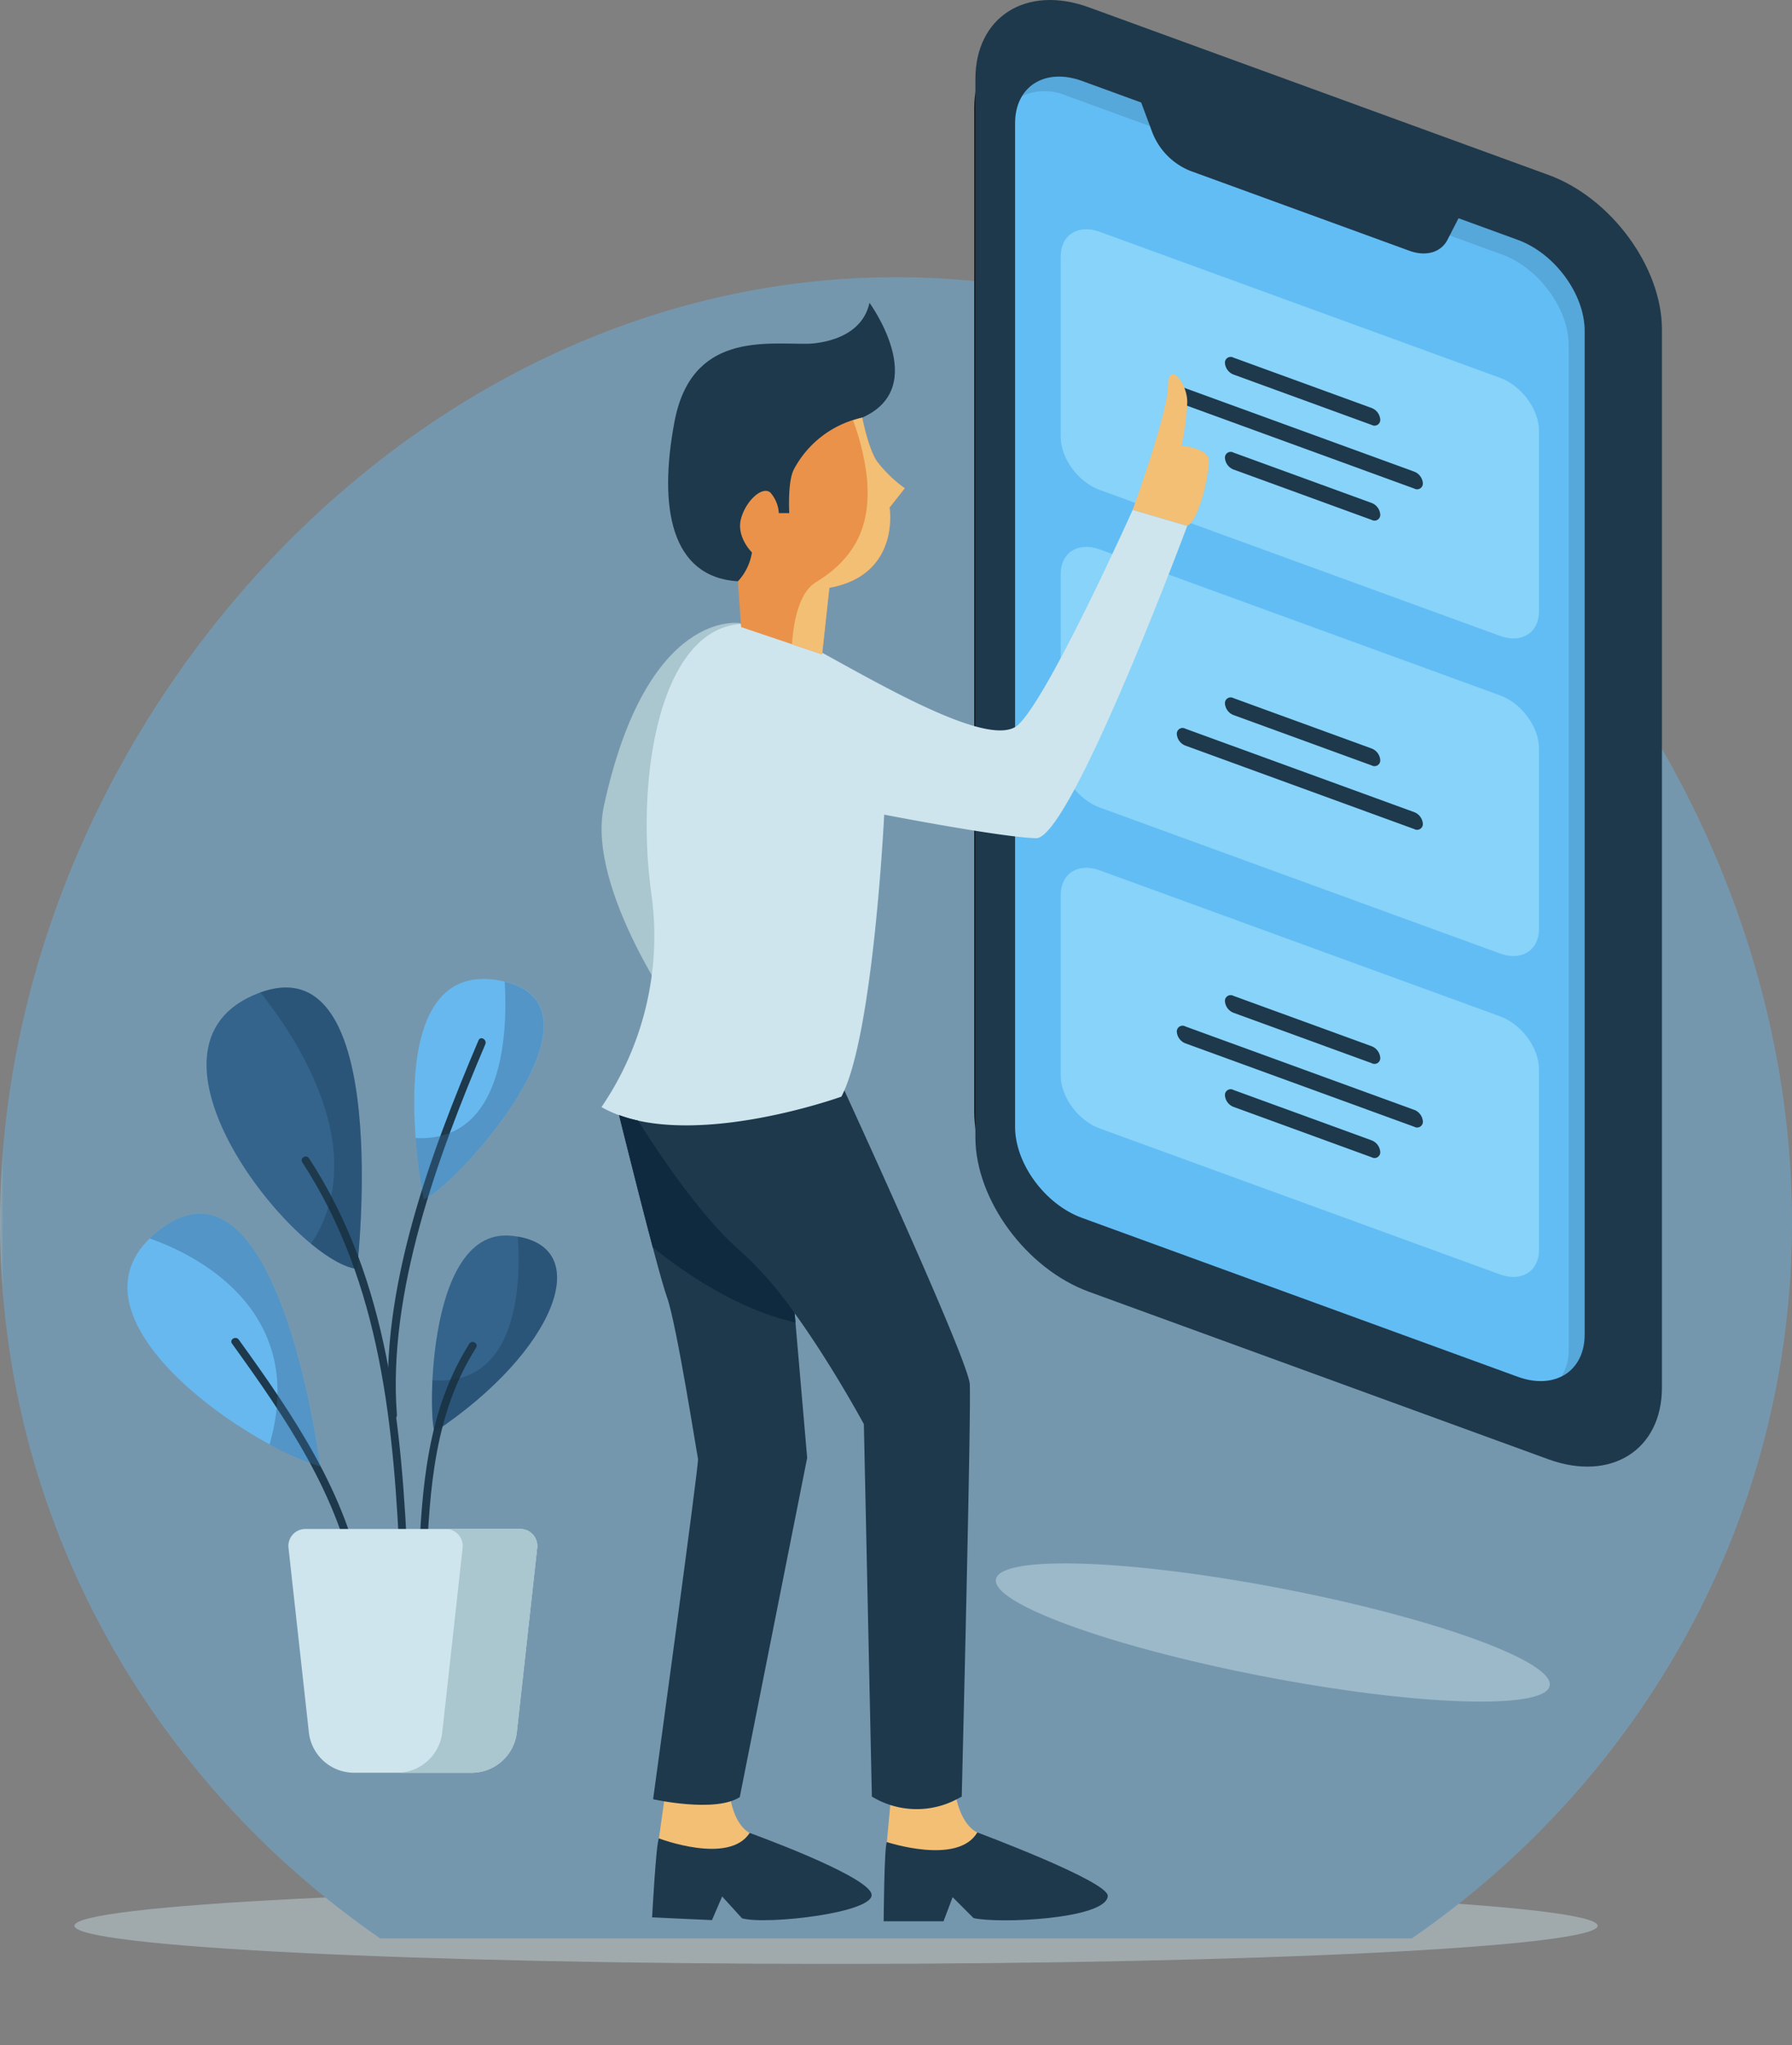 <svg id="Group_70177" data-name="Group 70177" xmlns="http://www.w3.org/2000/svg" xmlns:xlink="http://www.w3.org/1999/xlink" width="270.874" height="309.054" viewBox="0 0 270.874 309.054">
  <rect x="0" y="0" width="270.874" height="309.054" fill="#808080" stroke="none"/>
  <defs>
    <clipPath id="clip-path">
      <rect id="Rectangle_23900" data-name="Rectangle 23900" width="270.874" height="309.054" fill="none"/>
    </clipPath>
    <clipPath id="clip-path-3">
      <rect id="Rectangle_23903" data-name="Rectangle 23903" width="230.239" height="11.52" fill="none"/>
    </clipPath>
    <clipPath id="clip-path-4">
      <rect id="Rectangle_23891" data-name="Rectangle 23891" width="270.874" height="251.025" fill="none"/>
    </clipPath>
    <clipPath id="clip-path-5">
      <path id="Path_85832" data-name="Path 85832" d="M57.474,277.17H213.4c34.754-23.957,57.474-63.465,57.474-108.183,0-73.088-60.637-142.843-135.437-142.843S0,95.9,0,168.987C0,213.7,22.722,253.212,57.474,277.17" transform="translate(0 -26.144)" fill="none"/>
    </clipPath>
    <linearGradient id="linear-gradient" y1="1.064" x2="0.006" y2="1.064" gradientUnits="objectBoundingBox">
      <stop offset="0" stop-color="#fff"/>
      <stop offset="0.126" stop-color="#f8fbfe"/>
      <stop offset="0.305" stop-color="#e5f3fc"/>
      <stop offset="0.516" stop-color="#c6e4f9"/>
      <stop offset="0.752" stop-color="#9cd0f4"/>
      <stop offset="1" stop-color="#67b8ef"/>
    </linearGradient>
    <clipPath id="clip-path-6">
      <rect id="Rectangle_23893" data-name="Rectangle 23893" width="84.999" height="196.403" fill="none"/>
    </clipPath>
    <clipPath id="clip-path-7">
      <rect id="Rectangle_23894" data-name="Rectangle 23894" width="83.74" height="20.886" fill="none"/>
    </clipPath>
    <clipPath id="clip-path-8">
      <rect id="Rectangle_23895" data-name="Rectangle 23895" width="15.329" height="42.528" fill="none"/>
    </clipPath>
    <clipPath id="clip-path-9">
      <rect id="Rectangle_23896" data-name="Rectangle 23896" width="18.912" height="29.469" fill="none"/>
    </clipPath>
    <clipPath id="clip-path-10">
      <rect id="Rectangle_23897" data-name="Rectangle 23897" width="19.339" height="32.856" fill="none"/>
    </clipPath>
    <clipPath id="clip-path-11">
      <rect id="Rectangle_23898" data-name="Rectangle 23898" width="25.75" height="38.179" fill="none"/>
    </clipPath>
  </defs>
  <g id="Group_70176" data-name="Group 70176" clip-path="url(#clip-path)">
    <g id="Group_70175" data-name="Group 70175">
      <g id="Group_70174" data-name="Group 70174" clip-path="url(#clip-path)">
        <g id="Group_70152" data-name="Group 70152" transform="translate(0 41.89)" opacity="0.42">
          <g id="Group_70311" data-name="Group 70311" transform="translate(11.255 243.348)">
            <g id="Group_70184" data-name="Group 70184">
              <g id="Group_70183" data-name="Group 70183" clip-path="url(#clip-path-3)">
                <path id="Path_85879" data-name="Path 85879" d="M242.708,160.165c0-3.182-51.541-5.76-115.119-5.76s-115.12,2.578-115.12,5.76,51.54,5.76,115.12,5.76,115.119-2.58,115.119-5.76" transform="translate(-12.469 -154.405)" fill="#cee5ed"/>
              </g>
            </g>
          </g>
          <g id="Group_70151" data-name="Group 70151">
            <g id="Group_70150" data-name="Group 70150" clip-path="url(#clip-path-4)">
              <g id="Group_70149" data-name="Group 70149">
                <g id="Group_70148" data-name="Group 70148" clip-path="url(#clip-path-5)">
                  <rect id="Rectangle_23890" data-name="Rectangle 23890" width="270.874" height="251.026" transform="translate(0 0)" fill="url(#linear-gradient)"/>
                </g>
              </g>
            </g>
          </g>
        </g>
        <path id="Path_85834" data-name="Path 85834" d="M108.184,188.3c-8.976-3.272-16.278-13.206-16.278-22.147V14.462c0-8.939,7.3-13.551,16.278-10.279L174.075,28.2c8.974,3.272,16.276,13.208,16.276,22.147V202.036c0,8.939-7.3,13.551-16.278,10.279Z" transform="translate(55.354 1.886)" fill="#17161c"/>
        <path id="Path_85835" data-name="Path 85835" d="M109.176,195.192c-9.462-3.45-17.159-13.922-17.159-23.345V11.945c0-9.423,7.7-14.284,17.159-10.835L178.635,26.43c9.46,3.448,17.157,13.921,17.157,23.344v159.9c0,9.423-7.7,14.283-17.159,10.835Z" transform="translate(55.421 0)" fill="#1e394c"/>
        <path id="Path_85836" data-name="Path 85836" d="M105.86,179.673c-5.566-2.028-10.1-8.191-10.1-13.735l0-151.687c0-5.544,4.528-8.4,10.094-6.374L171.749,31.9c5.566,2.028,10.1,8.189,10.1,13.735V197.318c0,5.544-4.53,8.4-10.1,6.374Z" transform="translate(57.678 4.351)" fill="#62bdf4"/>
        <g id="Group_70158" data-name="Group 70158" transform="translate(154.524 11.577)" opacity="0.25">
          <g id="Group_70157" data-name="Group 70157">
            <g id="Group_70156" data-name="Group 70156" clip-path="url(#clip-path-6)">
              <path id="Path_85837" data-name="Path 85837" d="M171.344,31.9,105.454,7.877c-3.94-1.437-7.351-.415-9.014,2.267a8.291,8.291,0,0,1,6.611-.064L168.94,34.1c5.566,2.029,10.1,8.191,10.1,13.735l0,151.687a7.7,7.7,0,0,1-1.08,4.108,6.666,6.666,0,0,0,3.483-6.311l0-151.687c0-5.544-4.53-11.706-10.1-13.735" transform="translate(-96.44 -7.225)" fill="#34648c"/>
            </g>
          </g>
        </g>
        <path id="Path_85838" data-name="Path 85838" d="M156.348,26.659,107.331,8.79l2.179,5.85a10.245,10.245,0,0,0,5.765,5.885L148.4,32.6c2.508.913,4.775.253,5.765-1.682Z" transform="translate(64.644 5.294)" fill="#1e394c"/>
        <path id="Path_85839" data-name="Path 85839" d="M166.485,44.071,105.945,22c-3.246-1.184-5.88.477-5.88,3.713v27.29c0,3.235,2.634,6.816,5.88,8l60.539,22.067c3.246,1.184,5.88-.477,5.88-3.713V52.072c0-3.235-2.634-6.816-5.88-8" transform="translate(60.268 13.023)" fill="#87d3f9"/>
        <path id="Path_85840" data-name="Path 85840" d="M166.485,74.018,105.945,51.953c-3.246-1.184-5.88.477-5.88,3.713v27.29c0,3.233,2.634,6.815,5.88,8l60.539,22.068c3.246,1.182,5.88-.477,5.88-3.714V82.02c0-3.235-2.634-6.816-5.88-8" transform="translate(60.268 31.06)" fill="#87d3f9"/>
        <path id="Path_85841" data-name="Path 85841" d="M166.485,104.287,105.945,82.218c-3.246-1.182-5.88.479-5.88,3.714v27.29c0,3.233,2.634,6.816,5.88,8l60.539,22.067c3.246,1.184,5.88-.477,5.88-3.712v-27.29c0-3.235-2.634-6.816-5.88-8" transform="translate(60.268 49.29)" fill="#87d3f9"/>
        <path id="Path_85842" data-name="Path 85842" d="M137.754,41.379l-20.913-7.624a.868.868,0,0,0-1.282.811,2.036,2.036,0,0,0,1.282,1.745l20.913,7.622a.867.867,0,0,0,1.282-.809,2.032,2.032,0,0,0-1.282-1.745" transform="translate(69.6 20.281)" fill="#1e394c"/>
        <path id="Path_85843" data-name="Path 85843" d="M137.754,50.335l-20.913-7.624a.868.868,0,0,0-1.282.811,2.036,2.036,0,0,0,1.282,1.745l20.913,7.622a.867.867,0,0,0,1.282-.809,2.032,2.032,0,0,0-1.282-1.745" transform="translate(69.6 25.675)" fill="#1e394c"/>
        <path id="Path_85844" data-name="Path 85844" d="M146.928,49.26,112.3,36.639a.868.868,0,0,0-1.283.809,2.031,2.031,0,0,0,1.283,1.745l34.624,12.621a.867.867,0,0,0,1.282-.809,2.032,2.032,0,0,0-1.282-1.745" transform="translate(66.867 22.017)" fill="#1e394c"/>
        <path id="Path_85845" data-name="Path 85845" d="M137.754,73.491l-20.913-7.624a.868.868,0,0,0-1.282.811,2.036,2.036,0,0,0,1.282,1.745l20.913,7.622a.867.867,0,0,0,1.282-.809,2.034,2.034,0,0,0-1.282-1.745" transform="translate(69.6 39.621)" fill="#1e394c"/>
        <path id="Path_85846" data-name="Path 85846" d="M146.928,81.372,112.3,68.751a.868.868,0,0,0-1.283.809,2.031,2.031,0,0,0,1.283,1.745l34.624,12.621a.867.867,0,0,0,1.282-.809,2.034,2.034,0,0,0-1.282-1.745" transform="translate(66.867 41.358)" fill="#1e394c"/>
        <path id="Path_85847" data-name="Path 85847" d="M137.754,101.569l-20.913-7.624a.868.868,0,0,0-1.282.811,2.036,2.036,0,0,0,1.282,1.745l20.913,7.622a.867.867,0,0,0,1.282-.809,2.036,2.036,0,0,0-1.282-1.745" transform="translate(69.6 56.533)" fill="#1e394c"/>
        <path id="Path_85848" data-name="Path 85848" d="M137.754,110.444l-20.913-7.624a.868.868,0,0,0-1.282.811,2.036,2.036,0,0,0,1.282,1.745L137.754,113a.867.867,0,0,0,1.282-.809,2.034,2.034,0,0,0-1.282-1.745" transform="translate(69.6 61.878)" fill="#1e394c"/>
        <path id="Path_85849" data-name="Path 85849" d="M146.928,109.45,112.3,96.829a.868.868,0,0,0-1.283.809,2.031,2.031,0,0,0,1.283,1.745L146.928,112a.867.867,0,0,0,1.282-.809,2.032,2.032,0,0,0-1.282-1.745" transform="translate(66.867 58.269)" fill="#1e394c"/>
        <path id="Path_85850" data-name="Path 85850" d="M97.331,175.851s-3.153-1.131-3.557-8.087H84.556l-.891,9.542,6.874,5.741,5.983-2.991Z" transform="translate(50.391 101.043)" fill="#f2bf75"/>
        <path id="Path_85851" data-name="Path 85851" d="M83.847,174.266s10.755,3.559,13.666-1.455c0,0,19.873,7.4,19.729,9.611-.228,3.5-16.657,4.216-20.3,3.326l-3.153-3.153-1.375,3.639H83.362s.082-11.4.486-11.968" transform="translate(50.208 104.082)" fill="#1e394c"/>
        <path id="Path_85852" data-name="Path 85852" d="M75.88,176.115s-3.1-1.275-3.182-8.241l-9.208-.425-1.327,9.49,6.6,6.052,6.114-2.714Z" transform="translate(37.44 100.853)" fill="#f2bf75"/>
        <path id="Path_85853" data-name="Path 85853" d="M62.552,173.683s10.58,4.049,13.717-.825c0,0,17.391,6.263,18.391,9.141s-15.957,4.812-19.551,3.756l-3-3.294-1.541,3.572-9.047-.417s.606-11.386,1.035-11.932" transform="translate(37.051 104.111)" fill="#1e394c"/>
        <path id="Path_85854" data-name="Path 85854" d="M58.282,104.683s5.983,24.257,7.439,28.3,4.528,23.772,4.69,24.419-6.792,51.425-6.792,51.425,9.38,2.1,13.1-.322l10.189-51.265-4.368-50.456Z" transform="translate(35.103 63.05)" fill="#1e394c"/>
        <path id="Path_85855" data-name="Path 85855" d="M59.089,106.064s9.218,15.768,17.465,22.8S94.99,154.822,94.99,154.822L96.2,211.1a13.051,13.051,0,0,0,12.967.333l.617-.333s1.456-58.461,1.213-62.343-20.862-48.514-20.862-48.514Z" transform="translate(35.589 60.375)" fill="#1e394c"/>
        <path id="Path_85856" data-name="Path 85856" d="M92.375,45.9s-7.217,25.481-18.8,24.743C63.428,70,61.541,59.476,63.994,46.509c2.548-13.464,13.664-11.686,20.134-11.766,0,0,8.005,0,9.338-6.186,0,0,9.34,12.737-1.091,17.345" transform="translate(37.962 17.2)" fill="#1e394c"/>
        <path id="Path_85857" data-name="Path 85857" d="M77.755,58.788S63.634,56.285,57.1,86.429c-2.743,12.653,11.644,32.5,11.644,32.5L83.783,89.986Z" transform="translate(34.181 35.377)" fill="#aac6ce"/>
        <path id="Path_85858" data-name="Path 85858" d="M106.854,55.783s5.337-14.675,5.337-18.678,3.032-.485,2.91,2.546a44.3,44.3,0,0,1-.849,6.428s4.124.364,4.124,2.3-1.335,8.734-3.275,9.825Z" transform="translate(64.357 21.267)" fill="#f2bf75"/>
        <path id="Path_85859" data-name="Path 85859" d="M85.609,67.251c9.378,4.826,29.473,17.465,34.082,13.342s17.345-32.506,17.345-32.506l8.247,2.426s-17.627,47.3-22.842,47.181-22.964-3.559-22.964-3.559-1.618,33.395-6.47,42.613c0,0-23.893,8.612-36.265,1.577a45.819,45.819,0,0,0,7.52-32.384c-2.79-20.194,2.609-48.333,21.347-38.69" transform="translate(34.175 28.963)" fill="#cee5ed"/>
        <path id="Path_85860" data-name="Path 85860" d="M88.411,39.382s.849,4.488,2.184,6.55a19.378,19.378,0,0,0,4.244,4.123l-2.3,2.911s1.7,10.189-9.1,12.129L82.346,75.163,70.1,71.038l-.486-6.914a8.286,8.286,0,0,0,2.123-4.366S69.308,57.393,70.1,54.6s3.275-4.913,4.427-3.881A5.155,5.155,0,0,1,75.8,53.815h1.577s-.277-4.616.667-6.55a15.362,15.362,0,0,1,10.37-7.883" transform="translate(41.926 23.719)" fill="#ea9249"/>
        <path id="Path_85861" data-name="Path 85861" d="M79.271,75.163,80.362,65.1c10.795-1.94,9.1-12.128,9.1-12.128l2.3-2.911a19.431,19.431,0,0,1-4.246-4.124c-1.333-2.062-2.182-6.55-2.182-6.55-.492.114-.939.269-1.394.415a35.99,35.99,0,0,1,2.121,8.918c.4,5.207-.423,11.091-7.712,15.521-2.471,1.5-3.365,5.581-3.636,9.393Z" transform="translate(45.001 23.719)" fill="#f2bf75"/>
        <path id="Path_85862" data-name="Path 85862" d="M85.059,136.5c-8.061-1.823-15.68-6.646-21.56-11.351-1.926-7.262-4.4-17.2-5.1-19.993a22.377,22.377,0,0,0,2.881.835c3.068,4.892,9.63,14.76,15.68,19.908a55.348,55.348,0,0,1,7.978,9.2Z" transform="translate(35.175 63.336)" fill="#0f2a3f"/>
        <g id="Group_70161" data-name="Group 70161" transform="translate(150.524 236.238)" opacity="0.43">
          <g id="Group_70160" data-name="Group 70160">
            <g id="Group_70159" data-name="Group 70159" clip-path="url(#clip-path-7)">
              <path id="Path_85863" data-name="Path 85863" d="M177.683,165.688c-.114-3.829-18.952-10.431-42.076-14.743s-41.778-4.7-41.663-.873S112.9,160.5,136.02,164.815s41.776,4.7,41.663.873" transform="translate(-93.943 -147.437)" fill="#cee5ed"/>
            </g>
          </g>
        </g>
        <path id="Path_85864" data-name="Path 85864" d="M42.24,135.667s5.669-49.44-14.8-41.725c-21.088,7.947,5.353,40.623,14.8,41.725" transform="translate(11.734 56.088)" fill="#34648c"/>
        <path id="Path_85865" data-name="Path 85865" d="M41.145,152.649s-6.206-49.48-24.209-35.782c-16.3,12.4,12.163,32.121,24.209,35.782" transform="translate(7.241 68.944)" fill="#67b8ef"/>
        <path id="Path_85866" data-name="Path 85866" d="M21.928,127.033c8.229,11.418,16.233,23.022,18.787,37.144.135.75,1.279.431,1.142-.316-2.57-14.211-10.61-25.919-18.905-37.426-.442-.614-1.471-.021-1.024.6" transform="translate(13.141 75.995)" fill="#1e394c"/>
        <path id="Path_85867" data-name="Path 85867" d="M40.517,125.6s-7.4-36.372,11.336-33.066S45.24,123.869,40.517,125.6" transform="translate(23.535 55.605)" fill="#67b8ef"/>
        <path id="Path_85868" data-name="Path 85868" d="M41.241,146.144c-.953.636-1.889-30.7,11.336-29.6s7.085,17.321-11.336,29.6" transform="translate(24.543 70.175)" fill="#34648c"/>
        <path id="Path_85869" data-name="Path 85869" d="M37.959,154.816c-1.44-18.431,6.217-39.2,13.36-55.992.295-.7-.726-1.3-1.024-.6C43.033,115.3,35.3,136.007,36.773,154.816c.059.756,1.245.763,1.186,0" transform="translate(22.039 58.972)" fill="#1e394c"/>
        <path id="Path_85870" data-name="Path 85870" d="M44.545,171.5c-.952-21.62-2.857-43.571-14.969-62.162-.415-.636-1.442-.043-1.024.6C40.562,128.373,42.416,150.07,43.36,171.5c.034.761,1.219.764,1.186,0" transform="translate(17.138 65.69)" fill="#1e394c"/>
        <path id="Path_85871" data-name="Path 85871" d="M40.678,160.026c.489-11.375,1.245-22.733,7.505-32.6.41-.647-.617-1.242-1.024-.6-6.351,10.014-7.172,21.647-7.667,33.2-.034.763,1.154.761,1.186,0" transform="translate(23.785 76.218)" fill="#1e394c"/>
        <path id="Path_85872" data-name="Path 85872" d="M27.222,147.035l3.078,27.87a6.876,6.876,0,0,0,6.834,6.121H54.9a6.875,6.875,0,0,0,6.834-6.121l3.078-27.87a2.561,2.561,0,0,0-2.544-2.842h-32.5a2.561,2.561,0,0,0-2.546,2.842" transform="translate(16.386 86.846)" fill="#cee5ed"/>
        <path id="Path_85873" data-name="Path 85873" d="M56.093,144.194H44.824a2.562,2.562,0,0,1,2.546,2.842l-3.078,27.869a6.876,6.876,0,0,1-6.834,6.122H48.725a6.875,6.875,0,0,0,6.834-6.122l3.08-27.869a2.562,2.562,0,0,0-2.546-2.842" transform="translate(22.561 86.847)" fill="#aac6ce"/>
        <g id="Group_70164" data-name="Group 70164" transform="translate(39.364 149.228)" opacity="0.26">
          <g id="Group_70163" data-name="Group 70163">
            <g id="Group_70162" data-name="Group 70162" clip-path="url(#clip-path-8)">
              <path id="Path_85874" data-name="Path 85874" d="M32.219,131.848c2.645,2.184,5.124,3.6,6.959,3.815,0,0,5.626-49.109-14.61-41.785,5.406,6.766,16.947,23.986,7.651,37.969" transform="translate(-24.567 -93.134)" fill="#0f2a3f"/>
            </g>
          </g>
        </g>
        <g id="Group_70167" data-name="Group 70167" transform="translate(65.295 186.859)" opacity="0.26">
          <g id="Group_70166" data-name="Group 70166">
            <g id="Group_70165" data-name="Group 70165" clip-path="url(#clip-path-9)">
              <path id="Path_85875" data-name="Path 85875" d="M53.717,116.62c.452,6.226.389,22.685-12.892,21.7-.223,4.568.095,7.978.415,7.763,17.867-11.911,24.18-27.524,12.477-29.46" transform="translate(-40.751 -116.62)" fill="#0f2a3f"/>
            </g>
          </g>
        </g>
        <g id="Group_70170" data-name="Group 70170" transform="translate(62.836 148.351)" opacity="0.42">
          <g id="Group_70169" data-name="Group 70169">
            <g id="Group_70168" data-name="Group 70168" clip-path="url(#clip-path-10)">
              <path id="Path_85876" data-name="Path 85876" d="M52.667,92.587c.412,6.448.316,24.332-13.451,23.613a84.552,84.552,0,0,0,1.216,9.242c4.642-1.7,29.174-28.784,12.235-32.855" transform="translate(-39.216 -92.587)" fill="#34648c"/>
            </g>
          </g>
        </g>
        <g id="Group_70173" data-name="Group 70173" transform="translate(22.636 183.415)" opacity="0.42">
          <g id="Group_70172" data-name="Group 70172">
            <g id="Group_70171" data-name="Group 70171" clip-path="url(#clip-path-11)">
              <path id="Path_85877" data-name="Path 85877" d="M39.877,152.649s-6.206-49.48-24.209-35.782a16.823,16.823,0,0,0-1.541,1.335c5.624,1.94,24.167,10.061,18.114,31.1a43.491,43.491,0,0,0,7.637,3.349" transform="translate(-14.127 -114.471)" fill="#34648c"/>
            </g>
          </g>
        </g>
      </g>
    </g>
  </g>
</svg>
